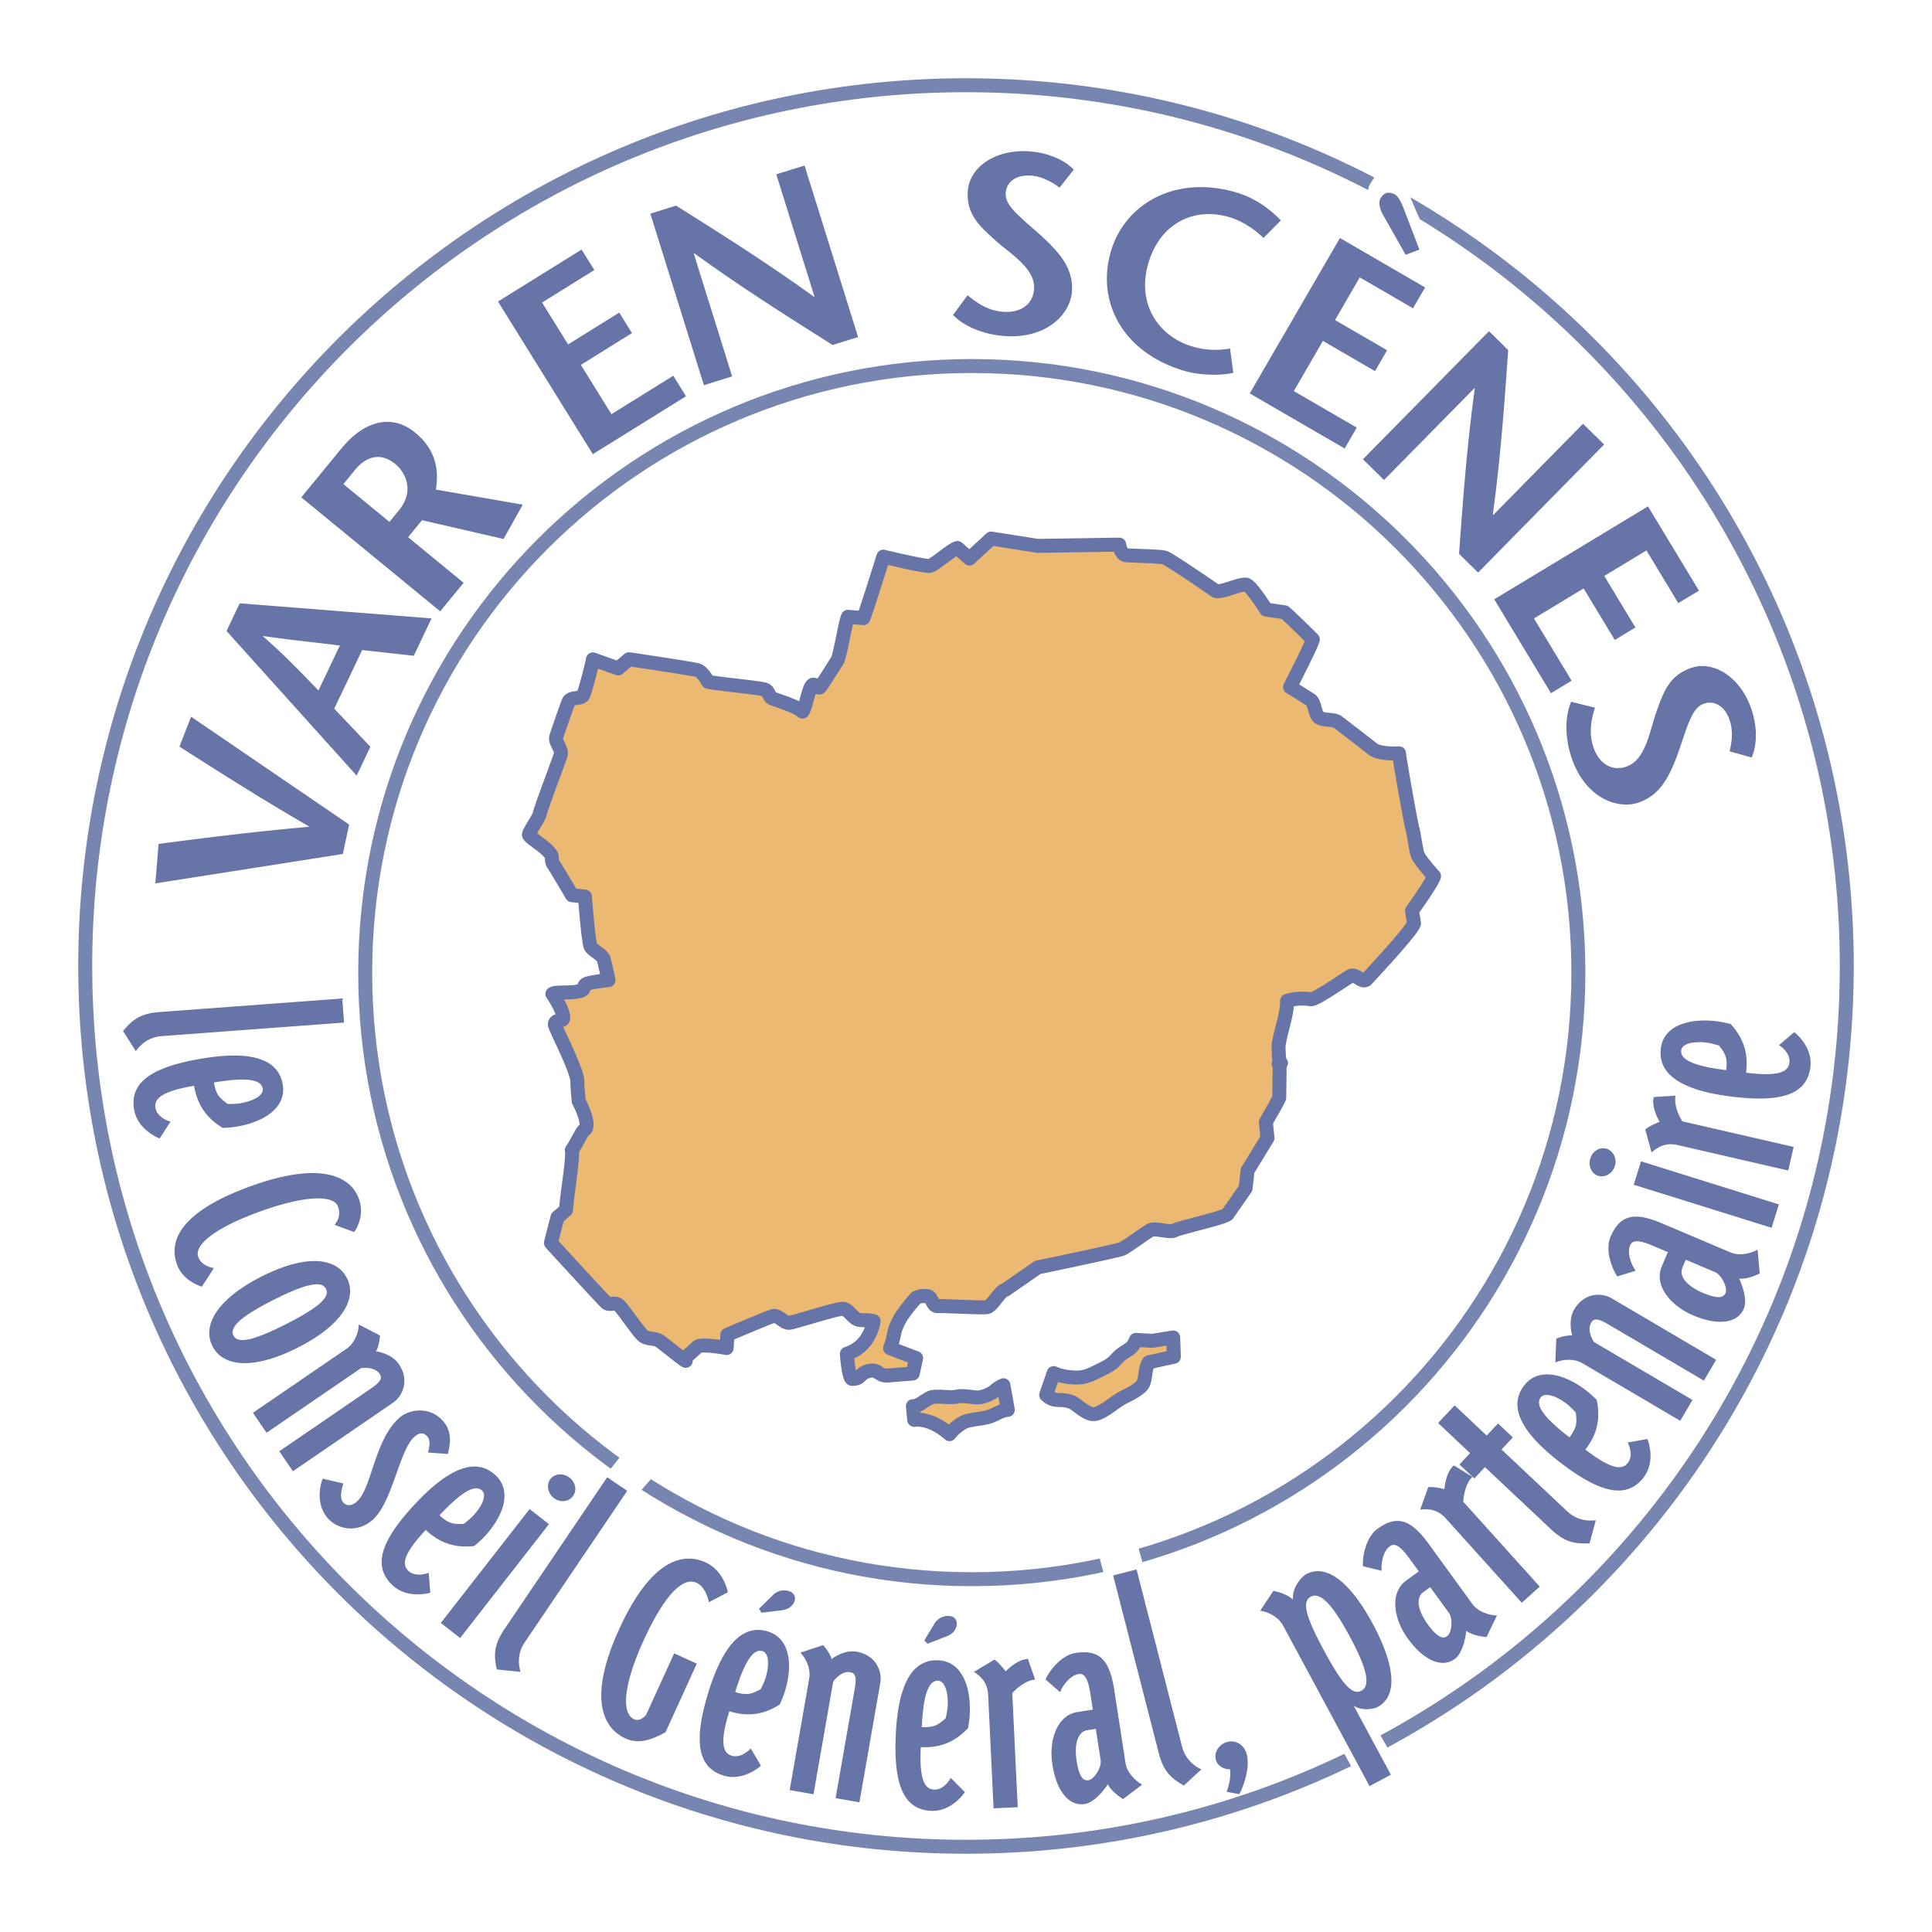 <svg xmlns="http://www.w3.org/2000/svg" width="2500" height="2500" viewBox="0 0 192.756 192.756"><path fill-rule="evenodd" clip-rule="evenodd" fill="#fff" d="M0 0h192.756v192.756H0V0z"/><path d="M96.958 157.557c33.422 0 60.518-27.096 60.518-60.518 0-33.423-27.096-60.52-60.518-60.52-33.424 0-60.521 27.097-60.521 60.52.001 33.422 27.098 60.518 60.521 60.518m-.58 26.695c48.532 0 87.874-39.342 87.874-87.874 0-48.53-39.342-87.874-87.874-87.874-48.53 0-87.875 39.343-87.875 87.874.001 48.532 39.345 87.874 87.875 87.874" fill="none" stroke="#7785b1" stroke-width="1.394" stroke-linecap="round" stroke-linejoin="round" stroke-miterlimit="2.613"/><path d="M91.08 140.314c.738-.02 1.365-.863 2.046-.941.838-.098 1.625.115 2.349-.033.896-.186 1.842.229 2.51.027 1.412-.428 1.037-.662 2.127-1.16l.436 2.455c-.74.08-1.072.404-1.754.645-.846.299-2.078.275-2.69.615a4.542 4.542 0 0 0-1.37 1.164c-1.95-1.727-3.522-1.43-3.522-1.43l-.133-1.361.001.019zM114.621 135.912c-.455.67-.258 1.85-.707 2.338-.617.664-1.613 1-2.207 1.379-.816.525-1.729 1.322-2.459 1.443-.885.148-1.805-1.061-2.477-1.242-1.311-.357-1.486.129-2.396-.652l.748-2.182c.818.346 1.498.412 2.174.439.885.035 1.461-.248 2.119-.572.77-.377 1.447-.668 1.932-1.227.916-1.061 1.527-.764 1.984-1.953l1.643.092 2.074-.338.066 1.928-2.494.547zM127.631 109.514c-.152.426-1.133 2.023-1.334 2.463l.162 1.557-1.986 3.246-.201 1.779-1.797 2.58c-.35.373-4.82 1.342-5.283 1.615-.467.275-1.926-.273-2.4-.027-.477.25-2.393 1.689-2.881 1.887-.494.199-8.371 1.834-8.371 1.834l-3.227 2.236c-.572.098-1.307 1.66-1.855 1.732-.557.074-4.355-.139-4.89-.104-.584.035-.547-.982-1.063-.99-.632-.006-.347-.102-1.106.158 0 0-1.216 1.324-1.718 2.305-.65 1.27-.366 1.398-.875 2.721l2.595.994-.337 1.537c-.671.061-1.887.143-2.478.201-.801.08-1.011-.568-1.614-.5-1.264.141-.969.887-1.987.826-.333-.168-.492-2.496-.492-2.496 2.392-.766 2.663-3.26 2.663-3.26-.492-.141-1.003-.043-1.489-.137-.544-.105-1.007-1.037-1.542-1.092-.54-.057-4.78 1.312-5.338 1.393-.569.08-1.148-.812-1.661-.664-.574.166-4.082 1.664-4.561 1.871 0 0 0 .467-.071 1.314 0 0-2.539-.465-2.901-.123-1.161 1.094-1.493 1.205-1.179 1.404-.433-.242-2.188-1.709-2.626-1.992-.454-.291-1.158-.176-1.57-.465-.473-.328-2.057-2.738-2.477-3.096-.439-.371-.909.082-1.287-.277-.432-.406-5.488-5.93-5.488-5.93.11-.479.657-2.57.657-2.57l.837-.703c.097-1.373.778-5.482.588-5.988.322-.389 1.018-1.885 1.217-1.99.805-.428-.531-2.906-.531-2.906.013-.146-.127-1.107-.132-1.971-.007-1.133-2.22-5.326-2.238-5.648-.034-.582.822-.26.83-.664.019-.844-1.079-2.408-1.079-2.408.258-.242 1.758-.039 2.726-.285.653-.166.216-.545.735-.736.53-.195 2.134-.359 2.134-.359-.1-.469-.347-1.617-.474-2.076-.133-.481-1.15-.878-1.328-1.329-.203-.507-.554-4.933-.554-4.933l-1.293-.135c-.273-.48-1.534-2.613-1.808-3.017-.339-.501-.064-.744-.333-1.108-.587-.795-1.916-1.475-2.148-1.887.042-.434 1.008-1.65 1.096-2.16.092-.522 1.939-5.353 2.076-5.847.154-.559-.607-1.271-.447-1.777.168-.526 1.033-3.024 1.222-3.481.231-.562 1.254-.237 1.468-.688.263-.556.995-3.486.969-3.561l2.52.902 1.078-.913c.516.062 6.31.947 6.805 1.076.549.143 1.087 1.166 1.087 1.166.509.169 5.17.592 5.648.78.534.208.322.694.775.885.552.233 2.437.776 2.993 1.319.294-.349.62-2.208.912-2.576.335-.424.589.469.892.07.314-.415 1.372-2.141 1.653-2.555.295-.434.853-3.961 1.081-4.402l1.545.131c.245-.563 1.989-6.13 1.989-6.13s4.159 1.007 4.632.917c.479-.091 2.254-1.704 2.769-1.779l1.191 1.047 2.159-1.993 4.652.731 8.131-.124s.141.995.672 1.054c.543.06 3.312.097 3.82.232.52.139 5.135 3.339 5.135 3.339.521.217 2.633-.831 3.109-.606.523.247 1.924 2.458 1.924 2.458l1.84.278c.494.387 2.812 2.693 2.812 2.693-.098.549-2.271 4.752-2.271 4.752s1.592.987 2.055 1.289c.434.285.414 1.499.873 1.776.496.3 1.311.124 1.801.401l3.654 2.824c.869.447 2.492.333 2.492.333.018.483 1.189 7.039 1.328 7.491.166.537.383 2.463.613 2.819.602.926 1.547 1.932 1.547 1.932-.043.468-2.193 3.455-2.193 3.455l.199 1.247c-.008.569-4.768 5.643-4.768 5.643-.496.316-1.049-.635-1.545-.379-.508.262-3.514 2.404-3.986 2.326-1.33-.221-2.373.172-2.373.172.066 1.34-.838 3.615-.838 4.59 0 .887.107 1.668.107 1.668-.387.082.432-.182 0 0l-.044 3.388z" fill-rule="evenodd" clip-rule="evenodd" fill="#ebb971" stroke="#6774a7" stroke-width="1.394" stroke-linejoin="round" stroke-miterlimit="2.613"/><path fill-rule="evenodd" clip-rule="evenodd" fill="#fff" d="M140.029 177.141l-2.896-5.032-3.658 1.678 2.742 5.031 3.812-1.677zM109.387 154.273l1.779 6.557 3.861-1.221-1.83-6.554-3.81 1.218zM62.282 144.822l-3.964 5.032 2.847 2.031 4.318-4.928-3.201-2.135zM137.666 17.276c-.686.609-.025-.342-.914.991-.305.458-.484 1.092.229 2.516.99 1.981.914 1.372 1.523 2.591.609 1.219 1.297 1.829 1.297 1.829l1.219-.533 1.373-.534s-.078-.838-.611-1.982c-.533-1.143-1.219-2.82-1.447-3.354s-.381-.687-.838-.991c-.46-.304-1.831-.533-1.831-.533z"/><path d="M34.203 85.201L15.5 88.135l.322-3.939c4.797-.627 9.588-1.229 14.981-1.702l.011-.051c-4.708-2.72-8.808-5.337-12.91-7.953l1.165-2.983 15.765 10.758-.631 2.936zM23.915 60.193L43.056 61.7l-1.776 3.726-5.146-.571-2.786 5.849 3.605 3.802-1.37 2.877L22.6 62.952l1.315-2.759zm9.994 4.21c-2.464-.305-4.766-.534-7.634-.946l-.023.047c2.171 1.874 3.766 3.588 5.522 5.38l2.135-4.481zM30.062 49.621l4.026-4.908c2.221-2.706 4.98-3.484 7.335-1.55 2.06 1.69 2.386 3.715 2.064 5.681l8.671 1.506-1.919 3.427-8.134-1.877-1.391 1.696 5.542 4.55-2.336 2.847-13.858-11.372zm8.791 2.448l.945-1.151c1.607-1.959.637-3.804-.373-4.633-1.564-1.283-3.026-.591-3.955.54L34.26 48.3l4.593 3.769zM59.298 26.945l-5.215 3.241 2.597 4.176 5.103-3.172 1.27 2.044-5.102 3.173 3.055 4.915 6.168-3.834 1.271 2.045-9.296 5.779-9.464-15.227 8.341-5.185 1.272 2.045zM85.612 33.627l-2.543.794c-4.571-2.893-9.134-5.761-13.807-9.158l-.05.016 3.833 12.272-2.818.88-5.342-17.113 2.567-.801c4.562 2.867 9.093 5.72 13.758 9.092l.05-.016-3.809-12.199 2.818-.88 5.343 17.113zM105.711 18.718c-.777-.585-1.816-1.135-2.887-1.199-1.539-.091-2.424.702-2.486 1.75-.07 1.176 1.154 2.147 3.193 3.937 2.336 2.064 3.551 3.65 3.418 5.849-.135 2.25-2.48 4.727-6.602 4.48-1.904-.114-3.981-.803-5.264-2.111l1.453-1.966c.922.748 2 1.557 3.643 1.655 1.512.09 2.889-.622 2.99-2.31.119-1.968-2.256-3.419-3.648-4.631-1.689-1.512-3.109-2.7-2.967-5.078.144-2.403 2.736-4.198 6.049-4 2.086.125 3.711.966 4.521 1.835l-1.413 1.789zM126.061 23.74c-.715-.699-1.984-1.645-3.334-2.054-3.602-1.09-6.951.597-8.131 4.494-1.232 4.069.914 7.342 4.338 8.38a8.033 8.033 0 0 0 3.785.21l.33 2.428c-1.262.287-3.307.283-5.008-.232-6.074-1.84-8.711-6.921-7.182-11.97 1.418-4.681 6.459-7.624 12.609-5.76 1.826.553 3.332 1.705 4.324 2.754l-1.731 1.75zM140.975 30.757l-5.311-3.081-2.467 4.253 5.195 3.015-1.207 2.082-5.197-3.015-2.904 5.007 6.281 3.644-1.207 2.083-9.469-5.492 8.998-15.507 8.494 4.929-1.206 2.082zm-.737-5.342l-2.297-4.057c-.191-.348-.477-1.105-.207-1.57.334-.577.842-.725 1.477-.358.314.184.629.84.834 1.373l1.572 4.109-1.379.503zM147.469 57.125l-1.9-1.869c.398-5.395.777-10.771 1.572-16.493l-.037-.036-9.018 9.163-2.105-2.071 12.576-12.777 1.916 1.888c-.379 5.376-.758 10.715-1.535 16.419l.039.037 8.963-9.109 2.104 2.071-12.575 12.777zM167.443 60.173l-3.175-5.254-4.209 2.543 3.107 5.142-2.061 1.245-3.107-5.142-4.953 2.994 3.756 6.215-2.061 1.245-5.66-9.368 15.342-9.272 5.082 8.407-2.061 1.245zM172.564 74.958c.242-.941.352-2.113 0-3.125-.504-1.456-1.578-1.968-2.568-1.624-1.113.386-1.541 1.889-2.412 4.458-1.01 2.949-2.01 4.678-4.09 5.4-2.129.738-5.316-.478-6.668-4.378-.627-1.801-.787-3.986-.072-5.672l2.373.587c-.338 1.14-.67 2.444-.131 4 .496 1.431 1.684 2.43 3.281 1.875 1.863-.646 2.291-3.394 2.877-5.146.748-2.14 1.301-3.908 3.553-4.688 2.273-.789 4.926.919 6.014 4.052.684 1.975.531 3.797.039 4.881l-2.196-.62zM13.555 104.879l-1.28-2.014c.894-1.068 1.661-1.746 3.629-1.893l18.244-1.354.179 2.404-18.182 1.35c-1.375.103-2.193.925-2.59 1.507zM17.012 111.904l-1.084 1.684s-2.202-.818-2.55-2.893c-.46-2.752 1.83-4.254 6.772-5.082 4.944-.828 7.632.049 8.06 2.598.392 2.346-1.976 3.756-4.571 4.189-.68.115-1.408.133-1.408.133-1.731-1.039-2.562-2.4-2.865-4.203-2.996.502-4.022 1.199-3.858 2.184.177 1.052 1.504 1.39 1.504 1.39zm5.709-1.759s.794.008 1.228-.066c1.452-.242 2.366-.85 2.264-1.463-.165-.984-1.778-1.133-4.867-.615.215 1.29.612 1.573 1.375 2.144zM35.331 122.922l-1.958-.727s.746-.705.35-1.809c-.43-1.199-3.298-1.123-7.721.463s-6.658 3.338-6.228 4.539c.361 1.004 1.567 1.121 1.567 1.121l-1.198 1.857s-1.875-.5-2.491-2.219c-.942-2.627.808-5.451 7.443-7.83 6.634-2.379 9.838-1.148 10.722 1.318.651 1.818-.486 3.287-.486 3.287zM29.698 134.459c-4.474 2.262-7.473 1.885-8.498-.145-1.042-2.061.433-4.699 4.906-6.961 4.473-2.26 7.472-1.885 8.513.176 1.027 2.03-.448 4.668-4.921 6.93zm-6.402-1.205c.389.77 1.725.635 5.22-1.133 3.495-1.768 4.395-2.762 4.006-3.531-.389-.77-1.74-.666-5.236 1.102-3.494 1.767-4.378 2.792-3.99 3.562zM35.795 132.143l2.118 1.1s-.05 1.035-.405 1.57c0 0 1.54.199 2.28 1.279 1.05 1.535.478 3.139-.609 3.881l-9.953 6.812-1.363-1.99 9.049-6.193c.982-.672 1.292-1.051.961-1.533-.544-.797-1.863-.562-1.863-.562l-9.412 6.439-1.363-1.99 9.334-6.387c.853-.585 1.221-1.712 1.226-2.426zM44.208 141.783c.947 1.098.708 2.307.474 3.281l-1.99-.148s.375-1.098-.031-1.566c-.383-.443-.801-.447-1.297-.018-1.541 1.332-2.183 6.576-4.221 8.34-1.375 1.188-3.343 1.066-4.47-.236-.924-1.068-.954-2.637-.481-3.912l2.074.484s-.498 1.342-.046 1.863c.382.443.895.363 1.369-.045 1.541-1.332 1.731-6.189 4.292-8.4.996-.862 3.042-1.127 4.327.357zM42.772 156.91l.158 1.996s-2.248.684-3.781-.756c-2.035-1.91-1.124-4.492 2.308-8.146 3.43-3.654 6.1-4.584 7.984-2.816 1.734 1.627.703 4.184-1.097 6.104-.472.502-1.04.957-1.04.957-2.006.223-3.493-.357-4.825-1.607-2.081 2.217-2.475 3.391-1.748 4.074.781.731 2.041.194 2.041.194zm3.474-4.859s.637-.477.938-.795c1.007-1.074 1.368-2.111.915-2.537-.729-.684-2.102.176-4.246 2.459.953.896 1.44.883 2.393.873zM43.979 161.92l8.862-11.363 1.929 1.506-8.863 11.363-1.928-1.506zm11.259-12.473c-.598-.467-.748-1.34-.324-1.883.443-.566 1.305-.611 1.903-.143.625.486.768 1.312.324 1.881-.422.544-1.278.632-1.903.145zM51.937 166.805l-2.374-.244c-.283-1.365-.34-2.387.766-4.021l10.251-15.154 1.999 1.354-10.217 15.1c-.773 1.14-.636 2.291-.425 2.965zM72.623 158.861l-1.895.994s-.264-1.498-1.234-1.941c-1.441-.66-3.326 1.477-5.279 5.75-1.952 4.275-2.289 7.254-.942 7.871.627.285 1.193-.455 1.193-.455l2.798-6.127 2.257 1.031-3.123 6.84c-1.424.795-2.71 1.207-3.997.619-2.538-1.16-3.558-4.484-.629-10.895 2.927-6.412 6.013-7.861 8.646-6.658 1.818.831 2.205 2.971 2.205 2.971zM74.9 174.441l1.02 1.725s-1.719 1.6-3.728.982c-2.668-.822-2.983-3.541-1.509-8.332 1.474-4.791 3.463-6.801 5.933-6.041 2.272.699 2.473 3.451 1.698 5.965a11.696 11.696 0 0 1-.514 1.316c-1.703 1.082-3.294 1.215-5.039.678-.895 2.904-.732 4.133.223 4.428 1.02.315 1.916-.721 1.916-.721zm.985-5.892s.362-.707.491-1.127c.434-1.408.3-2.498-.292-2.68-.955-.293-1.812 1.082-2.732 4.076 1.25.385 1.68.157 2.533-.269l1.741-9.754c.422-.199 1.287-.195 1.595.324.308.521-.177 1.16-.598 1.357-.21.1-.371.148-.595.178l-2.061.25-.237-.4 1.396-1.373c.154-.148.29-.238.5-.336l-1.741 9.754zM79.853 164.887l2.266-.748s.706.758.842 1.389c0 0 1.217-.965 2.507-.738 1.834.32 2.581 1.85 2.354 3.146l-2.078 11.879-2.376-.416 1.89-10.799c.205-1.174.15-1.66-.427-1.762-.951-.166-1.705.943-1.705.943l-1.963 11.232-2.376-.416 1.948-11.139c.176-1.019-.374-2.069-.882-2.571zM94.854 177.377l1.413 1.418s-1.27 1.977-3.37 1.873c-2.787-.137-3.766-2.695-3.519-7.699.246-5.008 1.677-7.447 4.259-7.318 2.375.115 3.247 2.73 3.117 5.357-.034.689-.171 1.404-.171 1.404-1.384 1.469-2.893 1.99-4.718 1.9-.149 3.035.312 4.188 1.31 4.236 1.067.054 1.679-1.171 1.679-1.171zm-.501-5.953s.176-.775.197-1.213c.073-1.471-.325-2.494-.944-2.525-.998-.049-1.489 1.496-1.642 4.625 1.307.064 1.668-.264 2.389-.887l-.721-9.883c.36-.297 1.198-.508 1.625-.078.426.43.115 1.166-.245 1.463a1.82 1.82 0 0 1-.532.318l-1.936.752-.329-.33 1.015-1.676c.112-.182.222-.303.401-.449l.722 9.883zM101.539 180.305l-2.41.113-.539-11.297c-.051-1.031-.498-1.73-1.422-2.314l2.045-1.227c.428.262 1.127 1.17 1.127 1.17s1.08-1.182 2.217-1.236l.721 2.068c-1.137.053-2.283 1.332-2.283 1.332l.544 11.391zM113.953 178.055l-1.906 1.436s-1.111-.652-1.518-1.479c0 0-1.119 1.789-2.311 1.975-1.602.246-2.822-1.34-3.223-3.941-.373-2.414.461-4.92 2.504-5.236l1.533-.236-.254-1.641c-.271-1.766-.725-1.98-1.166-1.912-.852.131-1.6 1.166-1.848 1.807l-1.451-1.268c.494-1.09 1.715-2.449 2.975-2.645 2.35-.361 3.406.615 3.875 3.648l1.131 7.34c.159 1.019 1.048 1.802 1.659 2.152zm-5.476-5.432c-.953.148-1.316 1.408-1.062 3.049.262 1.703.693 2.018 1.205 1.938.477-.074 1.225-1.107 1.207-1.898l-.498-3.219-.852.13zM119.867 176.529l-1.756 1.613c-1.209-.691-2.012-1.326-2.502-3.238l-4.551-17.719 2.336-.602 4.535 17.66c.342 1.337 1.296 1.997 1.938 2.286zM121.33 175.652c-.248-.742.205-1.557 1.021-1.83.818-.273 1.691.162 1.988 1.053.479 1.426-.348 3.52-.688 4.129l-1.277-.234c.242-.576.467-1.643.334-2.258-.573.027-1.188-.295-1.378-.86zM136.967 162.02c2.377 4.414 2.381 7.258.502 8.27-.607.328-1.77.35-2.416-.123l3.715 6.896-2.125 1.143-8.629-16.023c-.492-.91-1.574-1.395-2.283-1.477l1.316-1.988c.889.195 1.4.42 1.955.867-.111-1.078.729-2.207 1.336-2.533 1.881-1.013 4.252.553 6.629 4.968zm-2.307 1.242c-1.855-3.447-3.01-4.428-3.889-3.953-.881.475-.545 1.895 1.311 5.342 1.857 3.447 2.859 4.51 3.738 4.035.881-.475.698-1.977-1.16-5.424zM149.35 161.182l-1.037 2.146s-1.287-.072-2.025-.619c0 0-.178 2.104-1.152 2.811-1.311.953-3.121.102-4.668-2.027-1.438-1.979-1.842-4.588-.17-5.803l1.256-.912-.977-1.342c-1.051-1.445-1.551-1.432-1.912-1.168-.699.506-.889 1.77-.816 2.453l-1.871-.463c-.059-1.195.402-2.965 1.434-3.713 1.924-1.396 3.312-1.012 5.117 1.473l4.363 6.006c.606.837 1.754 1.126 2.458 1.158zm-7.354-2.327c-.781.566-.527 1.854.449 3.199 1.012 1.393 1.541 1.475 1.957 1.17.391-.283.582-1.545.205-2.24l-1.914-2.635-.697.506zM153.619 158.293l-1.791 1.615-7.57-8.402c-.691-.768-1.482-1.025-2.566-.891l.807-2.246c.496-.068 1.613.193 1.613.193s.088-1.6.934-2.361l1.865 1.145c-.844.762-.924 2.477-.924 2.477l7.632 8.47zM147.092 147.504l-1.484-1.395 1.062-1.129-3.193-3.008 1.654-1.756 3.193 3.006 1.133-1.205 1.482 1.396-1.133 1.203 6.547 6.16c1.006.945 2.164.996 2.861.895l-.619 2.303c-1.393.062-2.41-.043-3.848-1.396l-6.594-6.203-1.061 1.129zM162.395 143.92l1.971-.354s.898 2.172-.385 3.838c-1.703 2.211-4.361 1.555-8.332-1.504-3.973-3.059-5.158-5.625-3.582-7.672 1.451-1.885 4.096-1.107 6.182.496.547.422 1.055.943 1.055.943.416 1.973-.016 3.512-1.131 4.957 2.408 1.855 3.617 2.135 4.225 1.342.653-.845-.003-2.046-.003-2.046zm-5.176-2.986s-.537-.586-.883-.854c-1.168-.9-2.234-1.156-2.613-.664-.609.791.379 2.074 2.861 3.986.799-1.037.734-1.519.635-2.468zM155.178 135.938l.094-2.383s.959-.395 1.594-.301c0 0-.473-1.479.189-2.607.945-1.604 2.641-1.766 3.773-1.098l10.393 6.117-1.223 2.08-9.449-5.562c-1.025-.604-1.5-.725-1.797-.219-.488.832.283 1.928.283 1.928l9.826 5.783-1.223 2.078-9.746-5.736c-.89-.524-2.068-.377-2.714-.08zM175.355 124.678l.217 2.375s-1.141.604-2.055.514c0 0 .932 1.895.459 3.004-.631 1.49-2.623 1.693-5.047.666-2.248-.957-3.939-2.984-3.133-4.887l.605-1.428-1.527-.648c-1.645-.697-2.064-.428-2.24-.016-.336.793.15 1.973.562 2.523l-1.84.566c-.666-.994-1.18-2.748-.684-3.922.93-2.188 2.316-2.572 5.143-1.373l6.836 2.9c.953.405 2.085.064 2.704-.274zm-7.5 1.795c-.377.889.504 1.861 2.031 2.51 1.586.674 2.08.471 2.281-.004.189-.443-.297-1.623-.977-2.025l-3-1.271-.335.79zM161.113 116.35c-.225.725-.99 1.172-1.648.967-.688-.217-1.029-1.01-.803-1.732.236-.756.959-1.182 1.646-.967.657.206 1.042.976.805 1.732zm15.639 6.148l-13.756-4.297.73-2.336 13.754 4.297-.728 2.336zM178.953 114.43l-.541 2.352-11.02-2.537c-1.01-.232-1.805.01-2.615.742l-.629-2.301c.369-.34 1.432-.768 1.432-.768s-.846-1.361-.59-2.469l2.186-.135c-.256 1.109.664 2.559.664 2.559l11.113 2.557zM177.49 104.275l1.523-1.301s1.873 1.416 1.609 3.502c-.35 2.77-2.975 3.549-7.947 2.922-4.973-.629-7.295-2.242-6.971-4.807.299-2.357 2.971-3.027 5.582-2.697.684.086 1.387.279 1.387.279 1.359 1.49 1.764 3.035 1.535 4.848 3.014.381 4.197.01 4.322-.982.136-1.06-1.04-1.764-1.04-1.764zm-5.972.043s-.76-.234-1.193-.289c-1.463-.184-2.512.135-2.59.75-.125.992 1.377 1.598 4.484 1.99.164-1.298-.135-1.683-.701-2.451z" fill-rule="evenodd" clip-rule="evenodd" fill="#6774a7"/></svg>